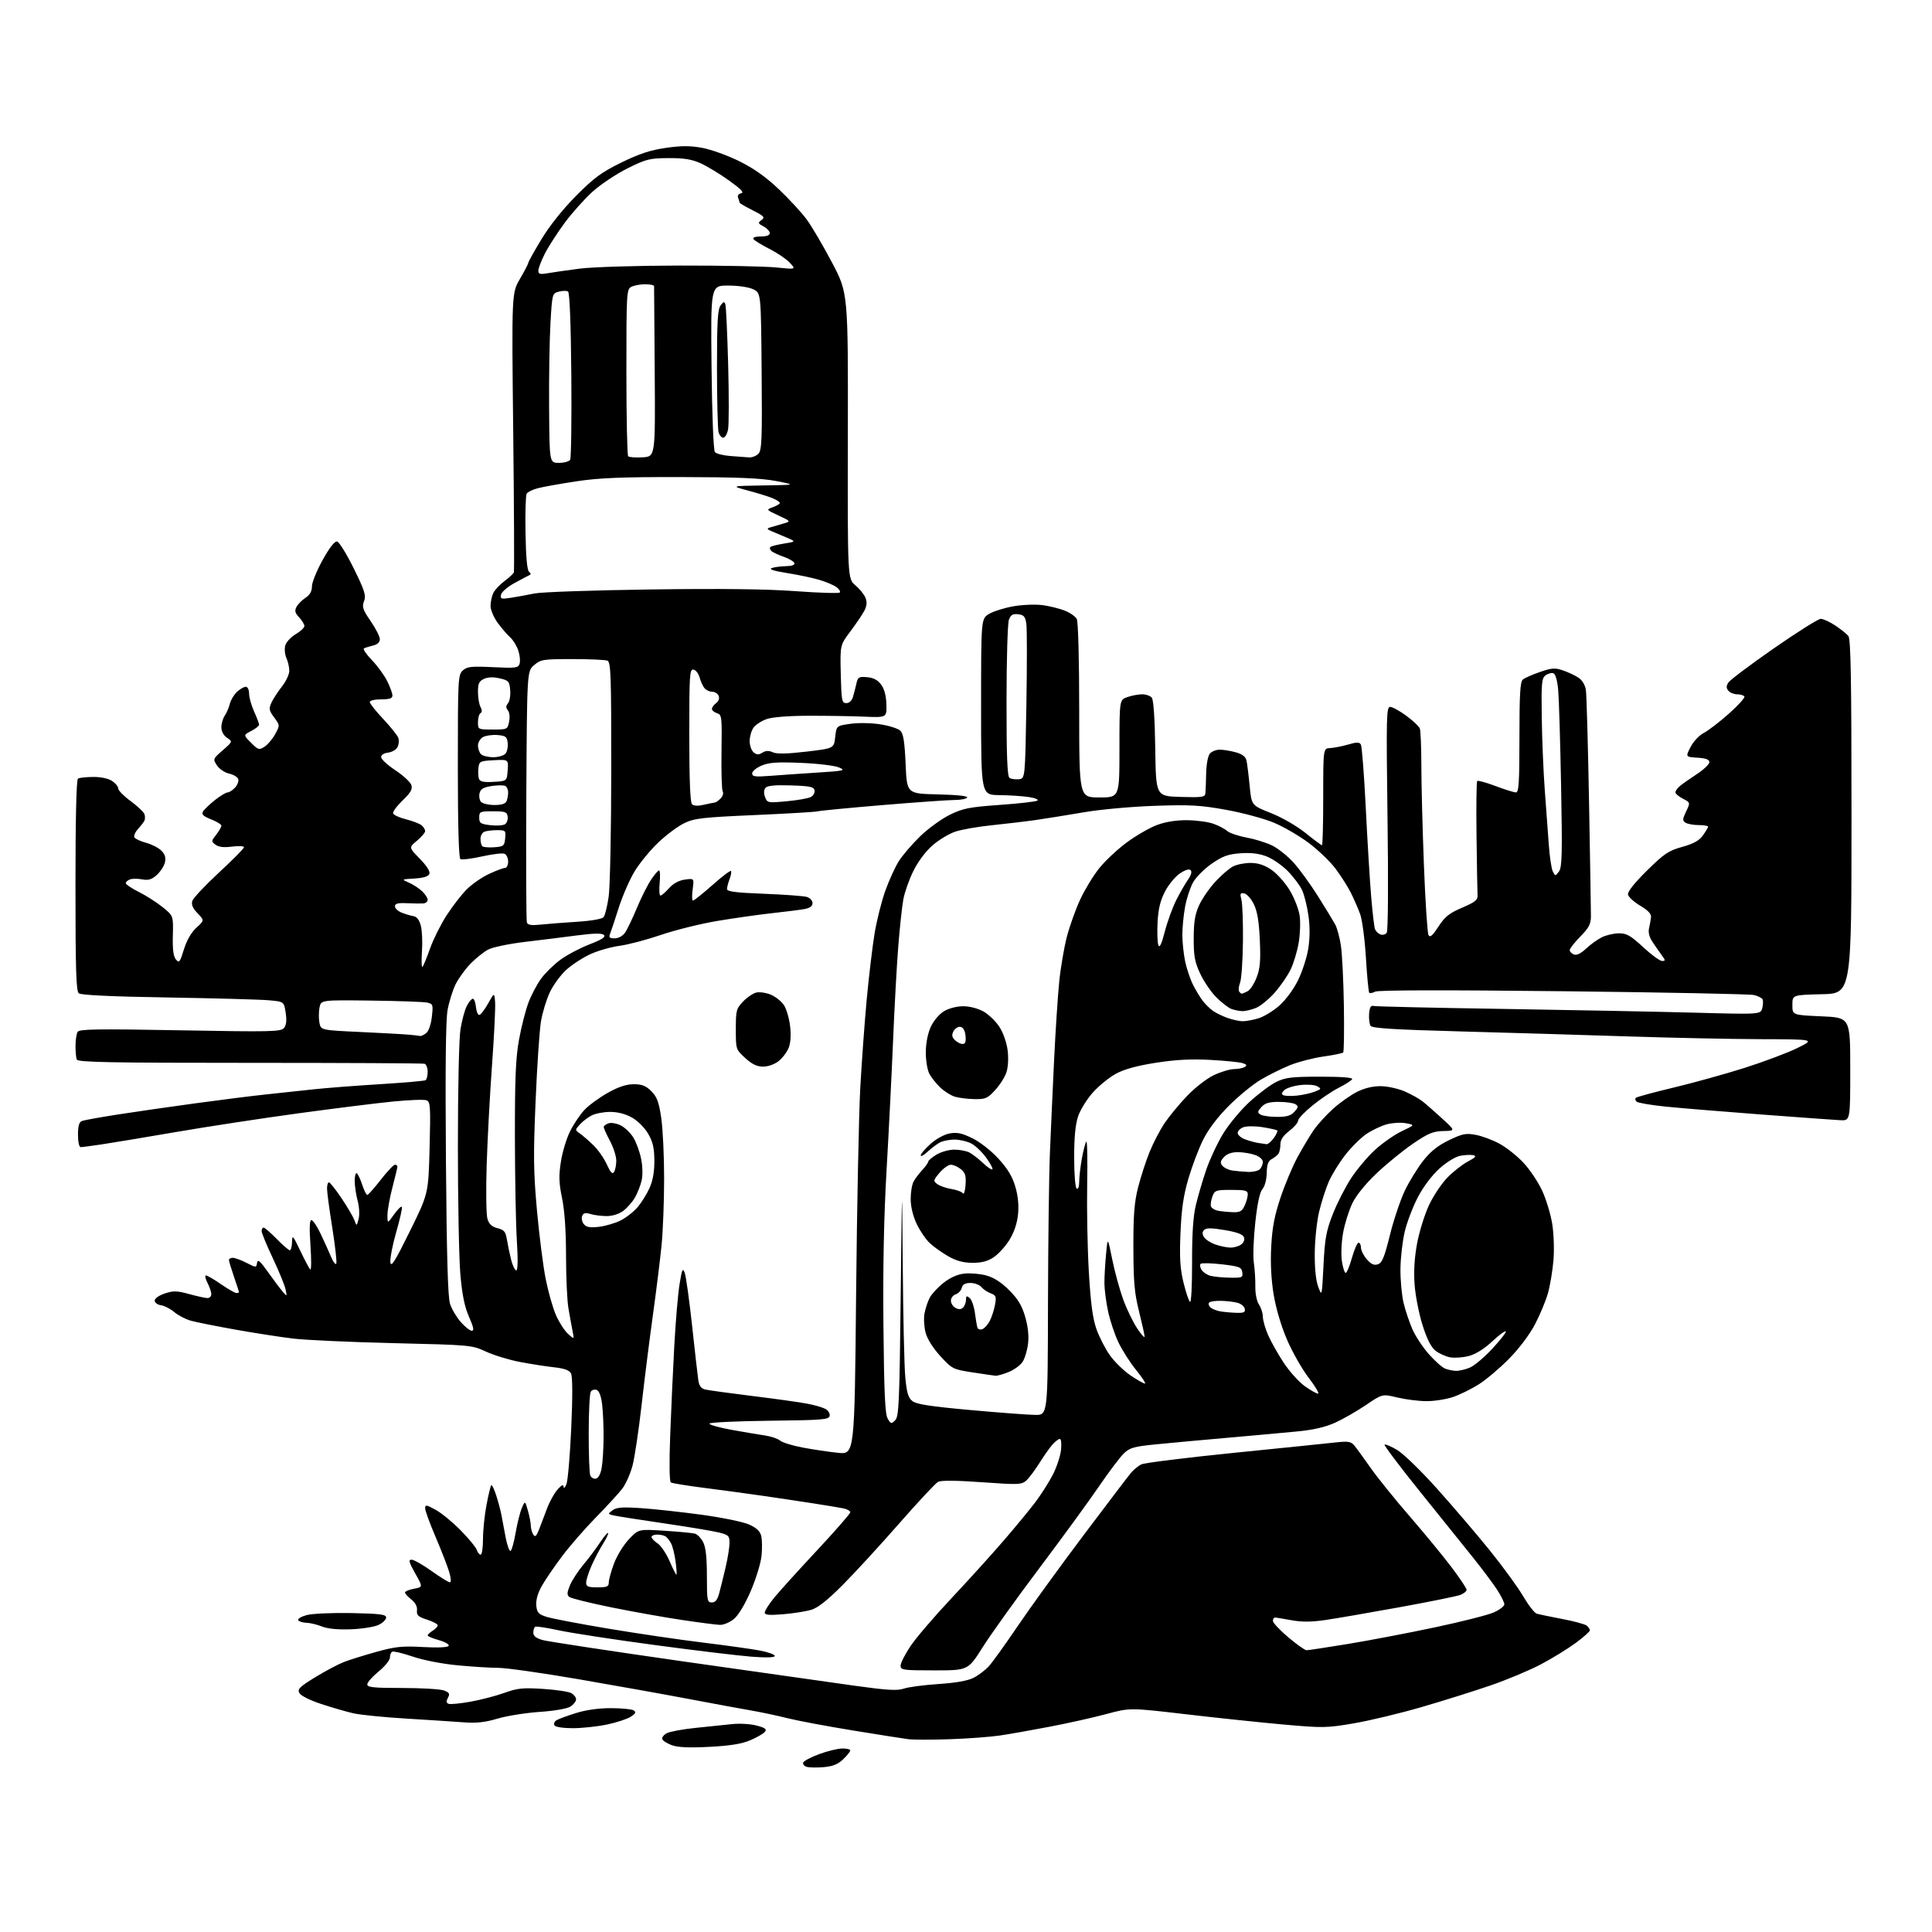 <?xml version="1.0" encoding="UTF-8" standalone="no"?>
<svg 
  version="1.1" 
  xmlns="http://www.w3.org/2000/svg" 
  xmlns:xlink="http://www.w3.org/1999/xlink" 
  xmlns:svg="http://www.w3.org/2000/svg"
  xmlns:rdf="http://www.w3.org/1999/02/22-rdf-syntax-ns#"
  xmlns:cc="http://creativecommons.org/ns#"
  xmlns:dc="http://purl.org/dc/elements/1.1/"
  viewBox="0 0 768 768"
  width="768"
  height="768"
>
<style>svg {background-color: white; }</style>"
<path stroke="none" fill="black" fill-rule="evenodd" d="M327.42,702.47C324.71,702.69 321.69,702.64 320.69,702.35C319.70,702.07 319.06,701.31 319.27,700.67C319.48,700.02 322.32,698.51 325.58,697.31C328.83,696.10 332.96,695.09 334.75,695.06C336.54,695.03 338.00,695.37 338.00,695.81C338.00,696.26 336.73,697.85 335.17,699.34C333.08,701.34 331.05,702.16 327.42,702.47zM282.00,694.40C273.95,694.82 269.47,694.62 267.08,693.75C265.19,693.06 263.48,691.97 263.26,691.32C263.05,690.67 263.85,689.62 265.04,688.98C266.22,688.35 271.31,687.40 276.35,686.88C281.38,686.36 287.98,685.68 291.00,685.36C294.06,685.03 298.42,685.30 300.82,685.95C304.25,686.87 304.92,687.39 304.04,688.45C303.43,689.18 300.81,690.69 298.22,691.79C294.84,693.23 290.23,693.97 282.00,694.40zM377.50,691.37C370.35,691.61 362.93,691.61 361.00,691.35C359.07,691.10 349.18,689.54 339.00,687.88C328.82,686.23 317.12,684.03 313.00,683.00C308.88,681.97 302.57,680.63 299.00,680.02C295.43,679.41 284.40,677.37 274.50,675.50C264.60,673.62 244.63,670.04 230.11,667.54C215.60,665.04 201.20,663.00 198.11,663.00C195.03,663.00 187.73,662.55 181.91,661.99C175.76,661.41 168.27,659.95 164.04,658.51C160.03,657.15 156.36,656.28 155.88,656.58C155.39,656.87 155.00,657.94 155.00,658.94C155.00,659.94 152.98,662.42 150.50,664.45C148.03,666.47 146.00,668.78 146.00,669.57C146.00,670.74 148.50,671.00 159.93,671.00C167.60,671.00 175.04,671.45 176.48,671.99C178.65,672.82 178.91,673.30 178.06,674.89C177.31,676.29 177.38,676.93 178.32,677.29C179.02,677.56 182.95,677.18 187.05,676.45C191.15,675.71 197.20,674.13 200.50,672.94C205.65,671.07 207.81,670.85 215.77,671.36C220.87,671.68 225.93,672.43 227.02,673.01C228.11,673.59 229.00,674.72 229.00,675.51C229.00,676.31 227.99,677.60 226.75,678.39C225.43,679.24 220.37,680.11 214.50,680.51C209.00,680.88 201.48,682.08 197.79,683.18C192.80,684.66 189.36,685.04 184.29,684.65C180.56,684.37 170.30,683.70 161.50,683.17C152.70,682.64 143.25,681.69 140.50,681.07C137.75,680.45 132.01,678.79 127.74,677.38C123.22,675.90 119.57,674.07 119.00,673.01C118.17,671.45 119.07,670.55 125.27,666.75C129.24,664.30 134.39,661.58 136.69,660.68C138.99,659.79 144.84,657.97 149.69,656.62C157.20,654.54 159.92,654.26 168.11,654.72C174.06,655.05 177.96,654.88 178.34,654.25C178.69,653.69 176.99,652.70 174.48,651.99C172.02,651.30 170.00,650.46 170.00,650.11C170.00,649.76 170.90,648.92 172.00,648.23C173.10,647.55 174.00,646.58 174.00,646.09C174.00,645.59 172.09,644.58 169.75,643.83C166.20,642.69 165.54,642.08 165.76,640.13C165.92,638.62 165.12,637.10 163.51,635.83C162.13,634.74 161.00,633.49 161.00,633.04C161.00,632.59 162.60,631.92 164.56,631.55C168.13,630.89 168.13,630.89 165.05,625.44C162.55,621.00 162.28,620.00 163.61,620.00C164.51,620.00 168.08,622.02 171.55,624.50C175.02,626.98 178.30,629.00 178.83,629.00C179.41,629.00 179.29,627.29 178.52,624.75C177.81,622.41 175.38,616.17 173.12,610.88C170.85,605.59 169.00,600.50 169.00,599.56C169.00,598.07 169.50,598.15 173.20,600.19C175.51,601.46 180.00,605.15 183.17,608.38C186.35,611.61 189.21,615.10 189.54,616.13C189.87,617.16 190.55,618.00 191.07,618.00C191.58,618.00 192.00,615.19 192.00,611.75C192.00,608.31 192.63,602.21 193.40,598.19C194.16,594.17 195.02,590.65 195.29,590.37C195.57,590.10 196.49,592.04 197.33,594.69C198.17,597.33 199.09,600.85 199.38,602.50C199.67,604.15 200.41,608.09 201.02,611.26C201.64,614.43 202.52,616.79 202.98,616.51C203.44,616.23 204.34,612.96 204.98,609.25C205.62,605.54 206.72,601.15 207.43,599.50C208.71,596.50 208.71,596.50 209.85,600.50C210.48,602.70 211.00,605.40 211.01,606.50C211.02,607.60 211.45,609.17 211.97,609.98C212.71,611.16 213.19,610.74 214.29,607.98C215.05,606.07 216.47,602.33 217.45,599.68C218.42,597.02 220.28,593.65 221.58,592.18C223.22,590.32 223.97,589.96 224.03,591.00C224.08,591.83 224.59,591.38 225.16,590.00C225.73,588.62 226.59,578.57 227.08,567.65C227.65,554.89 227.61,547.14 226.98,545.97C226.29,544.67 224.36,543.97 220.25,543.52C217.09,543.17 210.98,542.22 206.68,541.40C202.37,540.58 196.30,538.73 193.18,537.28C187.57,534.69 187.13,534.65 156.50,533.92C139.45,533.52 121.45,532.70 116.50,532.10C111.55,531.51 101.20,529.90 93.50,528.53C85.80,527.16 77.83,525.56 75.78,524.98C73.74,524.40 70.80,522.86 69.25,521.56C67.71,520.26 65.33,519.04 63.97,518.85C62.60,518.66 61.50,517.83 61.50,517.00C61.50,516.15 63.21,514.94 65.50,514.18C68.92,513.04 70.33,513.08 75.23,514.42C78.39,515.29 81.65,516.00 82.48,516.00C83.32,516.00 84.00,515.30 84.00,514.45C84.00,513.60 83.31,511.57 82.47,509.95C81.64,508.33 81.36,507.00 81.86,507.00C82.36,507.00 85.07,508.57 87.86,510.50C90.66,512.42 93.41,514.00 93.98,514.00C94.54,514.00 95.00,513.85 95.00,513.66C95.00,513.47 94.10,510.70 93.00,507.50C91.90,504.30 91.00,501.31 91.00,500.84C91.00,500.38 91.69,500.00 92.54,500.00C93.39,500.00 95.83,500.89 97.97,501.99C101.86,503.97 101.87,503.97 102.18,501.99C102.43,500.42 103.35,501.19 106.50,505.62C108.70,508.72 111.32,512.21 112.32,513.38C114.14,515.50 114.14,515.50 113.50,512.50C113.15,510.85 110.87,505.28 108.43,500.12C105.99,494.95 104.00,490.12 104.00,489.37C104.00,488.61 104.36,488.00 104.79,488.00C105.23,488.00 107.57,490.02 110.00,492.50C112.43,494.98 114.77,497.00 115.21,497.00C115.64,497.00 116.04,495.54 116.09,493.75C116.17,490.75 116.41,491.01 119.36,497.19C121.11,500.86 122.90,504.23 123.33,504.66C123.77,505.10 123.81,500.85 123.42,495.23C122.93,488.19 123.05,485.00 123.78,485.00C124.37,485.00 125.98,487.36 127.36,490.25C128.74,493.14 130.63,497.30 131.55,499.50C132.47,501.70 133.43,502.95 133.69,502.27C133.94,501.60 133.22,495.18 132.08,488.01C130.93,480.84 130.00,473.85 130.00,472.49C130.00,471.12 130.34,470.00 130.76,470.00C131.17,470.00 133.41,472.81 135.72,476.25C138.04,479.69 140.35,483.62 140.86,485.00C141.78,487.50 141.78,487.50 142.55,484.56C142.99,482.88 142.82,479.77 142.16,477.29C141.52,474.92 141.00,471.38 141.00,469.43C141.00,467.48 141.37,466.11 141.82,466.39C142.28,466.67 143.25,468.72 143.98,470.95C144.72,473.18 145.63,475.00 146.00,475.00C146.37,475.00 148.78,472.30 151.34,469.00C153.90,465.70 156.45,463.00 157.00,463.00C157.55,463.00 157.99,463.34 157.98,463.75C157.97,464.16 157.08,467.88 156.00,472.00C154.92,476.12 154.03,481.07 154.02,482.99C154.00,486.48 154.00,486.48 156.72,482.65C158.22,480.55 159.59,479.27 159.77,479.81C159.95,480.35 158.92,484.88 157.48,489.88C156.04,494.88 155.01,500.22 155.18,501.74C155.44,503.96 156.94,501.59 162.90,489.50C170.30,474.50 170.30,474.50 170.77,456.27C171.20,439.75 171.08,437.97 169.54,437.38C168.60,437.02 162.59,437.24 156.17,437.88C149.75,438.51 132.80,440.63 118.50,442.58C104.20,444.53 82.38,447.86 70.00,449.99C57.62,452.12 44.26,454.34 40.31,454.93C36.35,455.52 32.64,456.00 32.06,456.00C31.46,456.00 31.00,453.88 31.00,451.11C31.00,447.55 31.44,446.05 32.59,445.60C33.47,445.27 39.88,444.11 46.84,443.03C53.80,441.95 67.60,439.96 77.50,438.61C87.40,437.25 100.00,435.67 105.50,435.08C111.00,434.50 119.55,433.58 124.50,433.04C129.45,432.50 141.34,431.58 150.92,430.99C160.50,430.40 168.71,429.68 169.17,429.40C169.62,429.11 170.00,427.61 170.00,426.05C170.00,424.49 169.44,423.05 168.75,422.86C168.06,422.66 136.79,422.50 99.26,422.50C43.36,422.50 30.93,422.26 30.51,421.17C30.23,420.44 30.01,417.96 30.02,415.67C30.02,413.38 30.41,410.90 30.88,410.16C31.57,409.07 38.82,408.96 71.62,409.56C107.86,410.22 111.64,410.13 112.88,408.65C113.82,407.51 114.03,405.68 113.56,402.58C112.90,398.15 112.90,398.15 106.70,397.61C103.29,397.32 85.23,396.82 66.57,396.51C44.19,396.14 32.20,395.58 31.32,394.85C30.26,393.97 30.00,385.42 30.00,351.94C30.00,325.22 30.36,309.90 31.00,309.50C31.55,309.16 34.26,308.87 37.03,308.85C40.04,308.82 43.05,309.46 44.53,310.43C45.89,311.32 47.00,312.67 47.00,313.44C47.00,314.20 49.20,316.45 51.90,318.42C54.59,320.40 57.07,322.73 57.40,323.60C57.73,324.47 57.71,325.70 57.35,326.34C57.00,326.98 55.82,328.48 54.75,329.68C53.67,330.87 53.08,332.32 53.44,332.90C53.79,333.47 55.89,334.43 58.09,335.03C60.30,335.62 63.02,337.02 64.14,338.14C65.61,339.61 66.00,340.91 65.55,342.84C65.21,344.30 63.75,346.55 62.31,347.83C60.28,349.65 58.98,350.03 56.48,349.56C54.71,349.23 52.53,349.24 51.63,349.59C50.74,349.93 50.00,350.61 50.00,351.09C50.00,351.57 52.36,353.15 55.25,354.60C58.14,356.05 62.39,358.77 64.71,360.65C68.91,364.06 68.91,364.06 68.71,371.87C68.56,377.39 68.92,380.17 69.92,381.39C71.21,382.95 71.51,382.58 73.11,377.41C74.24,373.76 76.02,370.66 78.07,368.79C81.26,365.88 81.26,365.88 78.53,363.03C76.58,361.00 75.99,359.60 76.46,358.11C76.83,356.97 81.60,351.90 87.06,346.84C92.53,341.79 97.00,337.26 97.00,336.79C97.00,336.32 94.86,336.21 92.25,336.54C88.98,336.96 86.93,336.73 85.69,335.79C83.94,334.49 83.95,334.33 85.94,331.81C87.07,330.37 88.00,328.76 88.00,328.24C88.00,327.73 86.17,326.58 83.92,325.70C80.84,324.49 80.05,323.74 80.67,322.63C81.13,321.83 83.25,319.78 85.39,318.08C87.53,316.39 89.82,315.00 90.48,315.00C91.15,315.00 92.49,314.12 93.47,313.04C94.44,311.96 94.99,310.43 94.69,309.63C94.38,308.84 92.74,307.88 91.03,307.51C89.33,307.13 87.18,305.67 86.25,304.27C84.60,301.74 84.63,301.66 88.54,298.25C92.50,294.79 92.50,294.79 90.25,293.28C88.86,292.34 88.00,290.74 88.00,289.10C88.00,287.64 88.61,285.56 89.35,284.47C90.09,283.39 91.00,281.27 91.36,279.78C91.73,278.28 93.00,276.14 94.20,275.03C95.40,273.91 96.97,273.00 97.69,273.00C98.45,273.00 99.01,274.16 99.02,275.75C99.03,277.26 99.93,280.46 101.02,282.86C102.11,285.26 103.00,287.61 103.00,288.08C103.00,288.56 101.59,289.68 99.86,290.57C96.73,292.19 96.73,292.19 99.79,295.26C102.69,298.15 102.99,298.24 105.21,296.78C106.50,295.94 108.39,293.69 109.42,291.78C111.28,288.33 111.28,288.29 108.97,285.18C106.94,282.43 106.81,281.72 107.89,279.34C108.57,277.85 110.45,274.96 112.06,272.92C113.68,270.88 115.00,268.06 115.00,266.65C115.00,265.25 114.49,262.98 113.87,261.62C113.25,260.26 113.03,258.04 113.37,256.68C113.71,255.32 115.56,253.28 117.49,252.14C119.42,251.00 121.00,249.52 121.00,248.85C121.00,248.18 120.06,246.63 118.91,245.41C117.27,243.66 117.05,242.78 117.87,241.24C118.45,240.16 120.06,238.53 121.46,237.62C123.20,236.48 124.00,235.05 124.00,233.11C124.00,231.54 125.91,226.82 128.25,222.61C130.96,217.72 133.04,215.06 133.99,215.24C134.81,215.40 137.78,220.20 140.60,225.91C144.99,234.82 145.57,236.68 144.71,238.96C143.84,241.25 144.20,242.35 147.35,246.92C149.36,249.84 151.00,253.07 151.00,254.09C151.00,255.31 150.03,256.19 148.25,256.62C146.74,256.98 145.12,257.49 144.66,257.76C144.19,258.02 145.61,260.09 147.80,262.37C150.00,264.64 152.74,268.39 153.90,270.71C155.05,273.03 156.00,275.61 156.00,276.46C156.00,277.62 154.89,278.00 151.50,278.00C148.96,278.00 147.00,278.47 147.00,279.07C147.00,279.67 149.40,282.70 152.34,285.82C155.28,288.95 157.98,292.32 158.34,293.32C158.70,294.32 158.54,295.98 158.00,297.01C157.45,298.03 155.76,299.01 154.25,299.18C152.64,299.37 151.50,300.11 151.50,300.97C151.50,301.78 154.05,304.14 157.18,306.20C160.30,308.27 163.15,310.91 163.52,312.08C164.05,313.72 163.27,315.09 160.04,318.19C157.76,320.38 156.06,322.70 156.27,323.34C156.48,323.98 158.79,325.04 161.40,325.69C164.02,326.35 166.79,327.41 167.58,328.06C168.36,328.71 169.00,329.75 169.01,330.37C169.01,330.99 167.55,332.71 165.76,334.19C162.50,336.88 162.50,336.88 166.89,341.37C169.64,344.19 171.05,346.42 170.69,347.37C170.29,348.40 168.40,349.00 164.80,349.22C159.50,349.54 159.50,349.54 162.50,350.84C164.15,351.55 166.51,353.08 167.75,354.24C168.99,355.40 170.00,356.95 170.00,357.67C170.00,358.40 169.21,359.06 168.25,359.13C167.29,359.20 164.36,359.16 161.75,359.04C158.14,358.87 157.00,359.17 157.00,360.29C157.00,361.10 158.24,362.24 159.75,362.82C161.26,363.41 163.37,364.03 164.44,364.20C165.69,364.40 166.70,365.73 167.29,368.00C167.80,369.93 168.00,374.57 167.73,378.32C167.47,382.07 167.58,384.77 167.97,384.32C168.36,383.87 169.71,380.57 170.97,377.00C172.23,373.43 175.17,367.53 177.51,363.90C179.85,360.27 183.46,355.61 185.53,353.54C187.60,351.47 191.59,348.70 194.40,347.40C197.20,346.09 200.06,345.02 200.75,345.01C201.44,345.00 202.00,343.86 202.00,342.47C202.00,341.08 201.33,339.68 200.51,339.37C199.69,339.05 195.65,339.55 191.52,340.46C187.40,341.38 183.57,341.85 183.01,341.51C182.36,341.10 182.00,327.97 182.00,304.60C182.00,269.72 182.08,268.24 183.98,266.52C185.69,264.97 187.32,264.80 195.96,265.21C205.08,265.65 206.01,265.53 206.55,263.83C206.88,262.81 206.65,260.46 206.03,258.61C205.42,256.76 203.98,254.40 202.82,253.37C201.66,252.34 199.42,249.74 197.85,247.60C196.28,245.45 195.00,242.44 195.00,240.90C195.00,239.36 195.48,237.06 196.06,235.80C196.65,234.53 198.66,232.38 200.53,231.00C202.39,229.62 204.08,228.05 204.27,227.50C204.46,226.95 204.35,201.75 204.01,171.50C203.40,116.50 203.40,116.50 206.70,110.85C208.51,107.74 210.00,104.88 210.00,104.49C210.00,104.10 212.34,99.89 215.21,95.14C218.43,89.79 223.67,83.22 228.96,77.89C236.10,70.68 239.05,68.51 247.00,64.61C254.15,61.11 258.52,59.67 264.67,58.79C270.89,57.89 274.34,57.89 279.17,58.78C282.65,59.42 289.26,61.80 293.85,64.07C299.68,66.95 304.44,70.33 309.63,75.25C313.71,79.13 318.70,84.55 320.71,87.29C322.73,90.03 327.24,97.73 330.75,104.39C337.14,116.50 337.14,116.50 337.03,173.29C336.93,230.07 336.93,230.07 340.05,232.70C341.77,234.14 343.58,236.40 344.08,237.72C344.72,239.38 344.56,240.93 343.58,242.81C342.80,244.29 340.31,247.96 338.05,250.97C333.94,256.44 333.94,256.44 334.22,267.97C334.48,278.57 334.65,279.50 336.42,279.50C337.60,279.50 338.62,278.54 339.08,277.00C339.49,275.62 340.10,273.24 340.45,271.69C341.00,269.17 341.43,268.91 344.68,269.19C347.20,269.41 348.89,270.30 350.25,272.13C351.54,273.86 352.26,276.54 352.35,280.01C352.50,285.26 352.50,285.26 343.50,284.88C338.55,284.67 328.65,284.51 321.50,284.53C313.49,284.54 307.06,285.05 304.75,285.85C302.69,286.57 300.33,288.12 299.50,289.30C298.68,290.48 298.00,292.86 298.00,294.60C298.00,296.34 298.71,298.35 299.58,299.07C300.82,300.09 301.58,300.12 303.05,299.20C304.40,298.36 305.60,298.31 307.22,299.05C308.82,299.77 312.79,299.69 320.50,298.79C331.50,297.50 331.50,297.50 332.00,293.01C332.50,288.52 332.50,288.52 338.00,287.73C341.12,287.28 346.28,287.36 349.93,287.93C353.46,288.47 357.06,289.63 357.93,290.49C359.11,291.68 359.62,294.95 360.00,303.78C360.50,315.50 360.50,315.50 372.79,315.78C380.40,315.96 384.85,316.43 384.48,317.03C384.15,317.56 381.93,318.00 379.55,318.00C377.17,318.00 364.26,318.91 350.86,320.03C337.46,321.15 325.82,322.27 325.00,322.52C324.18,322.77 312.94,323.43 300.03,324.00C279.26,324.91 276.04,325.28 272.03,327.21C269.54,328.41 264.89,331.86 261.70,334.89C258.51,337.92 254.28,343.07 252.29,346.34C250.30,349.62 247.45,356.16 245.94,360.90C244.44,365.63 242.89,370.29 242.50,371.25C241.93,372.64 242.30,373.00 244.34,373.00C245.84,373.00 247.53,372.09 248.44,370.78C249.30,369.56 251.39,365.20 253.10,361.10C254.81,357.00 257.34,351.93 258.73,349.82C260.13,347.72 261.59,346.00 261.99,346.00C262.38,346.00 262.49,348.25 262.23,351.00C261.96,353.75 262.11,356.00 262.55,356.00C262.99,356.00 264.51,354.69 265.93,353.10C267.59,351.22 269.81,350.01 272.22,349.66C275.94,349.13 275.94,349.13 275.34,353.57C275.00,356.01 275.07,358.00 275.48,358.00C275.89,358.00 279.35,355.24 283.15,351.87C286.95,348.49 290.29,345.96 290.56,346.23C290.83,346.50 290.59,347.94 290.03,349.43C289.46,350.91 289.00,352.71 289.00,353.43C289.00,354.41 292.61,354.87 303.75,355.29C311.86,355.61 319.51,356.17 320.75,356.55C321.99,356.92 323.00,358.03 323.00,359.01C323.00,360.22 321.97,360.96 319.75,361.37C317.96,361.69 312.23,362.42 307.00,362.99C301.77,363.56 292.02,364.94 285.31,366.06C278.61,367.17 268.49,369.68 262.81,371.62C257.14,373.56 249.72,375.52 246.32,375.97C242.92,376.42 237.69,377.91 234.70,379.28C231.71,380.65 227.42,383.44 225.16,385.47C222.91,387.51 219.94,391.54 218.58,394.42C217.21,397.31 215.62,402.56 215.03,406.09C214.45,409.61 213.49,423.91 212.90,437.86C211.98,459.53 212.06,465.86 213.47,481.36C214.38,491.34 215.94,503.56 216.94,508.52C217.93,513.48 219.74,519.85 220.95,522.67C222.17,525.49 224.32,528.86 225.72,530.15C228.29,532.50 228.29,532.50 227.58,529.00C227.20,527.08 226.46,523.02 225.95,520.00C225.43,516.98 225.01,507.62 225.01,499.21C225.00,489.26 224.45,481.27 223.44,476.36C222.18,470.25 222.08,467.46 222.96,461.83C223.55,457.99 225.20,452.52 226.63,449.68C228.05,446.83 230.63,443.00 232.36,441.17C234.08,439.34 238.24,436.31 241.60,434.42C245.87,432.03 248.96,431.00 251.92,431.00C255.21,431.00 256.77,431.62 258.92,433.77C261.15,436.00 261.91,438.04 262.84,444.31C263.48,448.58 264.00,459.44 264.00,468.43C264.00,477.43 263.54,489.45 262.97,495.14C262.40,500.84 260.84,513.38 259.51,523.00C258.17,532.62 256.16,548.62 255.04,558.55C253.92,568.47 252.30,579.25 251.46,582.51C250.61,585.76 248.77,589.93 247.37,591.76C245.96,593.60 241.28,598.70 236.96,603.10C232.64,607.50 226.56,614.48 223.44,618.62C220.33,622.76 216.67,628.12 215.32,630.54C213.75,633.35 212.98,636.11 213.18,638.22C213.45,641.01 214.05,641.68 217.19,642.70C219.22,643.37 230.24,645.48 241.69,647.39C253.13,649.31 270.15,651.82 279.50,652.96C288.85,654.10 299.09,655.54 302.25,656.15C305.41,656.76 308.00,657.71 308.00,658.26C308.00,658.90 304.71,659.01 298.75,658.56C293.66,658.17 276.29,656.08 260.14,653.91C244.00,651.74 226.90,649.12 222.14,648.08C217.39,647.05 213.16,646.41 212.75,646.66C212.34,646.91 212.00,647.97 212.00,649.01C212.00,650.35 213.11,651.22 215.75,651.96C217.81,652.53 242.90,656.34 271.50,660.43C300.10,664.51 330.83,668.86 339.79,670.11C352.74,671.91 356.73,672.14 359.29,671.25C361.05,670.63 367.23,669.82 373.00,669.43C379.91,668.98 384.70,668.13 387.00,666.96C388.93,665.98 391.67,663.90 393.09,662.34C394.52,660.78 399.64,653.65 404.48,646.50C409.31,639.35 421.05,623.15 430.56,610.50C440.07,597.85 448.67,586.54 449.68,585.37C450.68,584.19 452.48,582.73 453.67,582.12C454.86,581.51 471.51,579.44 490.67,577.51C509.83,575.58 528.04,573.72 531.15,573.37C535.94,572.84 537.04,573.03 538.37,574.62C539.23,575.65 542.14,579.65 544.84,583.50C547.54,587.35 554.43,595.90 560.15,602.50C565.87,609.10 573.36,618.19 576.78,622.69C580.20,627.20 583.00,631.37 583.00,631.97C583.00,632.56 581.86,633.48 580.48,634.01C579.09,634.54 568.17,636.75 556.23,638.92C544.28,641.09 531.04,643.37 526.80,643.99C521.28,644.80 517.49,644.82 513.37,644.06C510.21,643.48 507.27,643.00 506.82,643.00C506.37,643.00 506.00,643.60 506.00,644.34C506.00,645.08 508.74,648.01 512.10,650.84C515.45,653.68 518.73,656.00 519.38,656.00C520.04,656.00 527.46,654.87 535.87,653.49C544.29,652.11 559.80,649.15 570.34,646.91C580.88,644.68 591.41,642.01 593.75,640.98C596.09,639.95 598.00,638.50 598.00,637.75C598.00,637.00 596.71,634.39 595.13,631.95C593.54,629.50 589.16,623.65 585.38,618.94C581.59,614.24 572.06,602.38 564.19,592.59C556.32,582.80 550.11,574.56 550.39,574.27C550.68,573.99 552.90,574.92 555.32,576.34C557.78,577.78 564.83,584.61 571.20,591.72C577.50,598.75 586.94,609.79 592.17,616.26C597.40,622.73 603.37,630.93 605.45,634.48C607.53,638.03 609.96,641.17 610.86,641.45C611.76,641.73 616.33,642.68 621.00,643.57C625.67,644.45 630.06,645.64 630.75,646.21C631.44,646.78 632.00,647.63 632.00,648.09C632.00,648.56 629.46,650.81 626.36,653.10C623.26,655.39 617.07,659.20 612.61,661.56C608.15,663.92 599.10,667.72 592.50,669.99C585.90,672.26 573.52,676.14 565.00,678.62C556.48,681.09 544.39,683.99 538.13,685.06C527.36,686.90 525.91,686.93 510.13,685.52C500.99,684.70 483.52,682.86 471.33,681.43C449.16,678.84 449.16,678.84 439.83,681.35C434.70,682.73 424.65,684.98 417.50,686.35C410.35,687.73 401.35,689.32 397.50,689.89C393.65,690.46 384.65,691.12 377.50,691.37zM227.81,686.98C223.96,686.99 220.83,686.53 220.43,685.89C220.05,685.28 220.36,684.37 221.12,683.88C221.88,683.39 225.36,682.09 228.86,681.00C232.92,679.72 237.97,679.01 242.86,679.02C247.06,679.02 251.12,679.42 251.88,679.91C252.97,680.60 252.74,681.12 250.77,682.41C249.40,683.31 245.18,684.70 241.39,685.51C237.60,686.31 231.49,686.97 227.81,686.98zM371.41,664.00C358.94,664.00 358.00,663.87 358.00,662.11C358.00,661.08 359.77,657.59 361.93,654.36C364.09,651.14 371.35,642.65 378.06,635.50C384.78,628.35 394.19,617.96 398.97,612.42C403.76,606.87 409.50,599.90 411.73,596.92C413.96,593.94 417.01,589.12 418.52,586.21C420.02,583.29 421.48,578.91 421.76,576.46C422.04,573.94 421.84,572.00 421.30,572.00C420.78,572.00 419.45,573.01 418.35,574.25C417.25,575.49 414.92,578.80 413.17,581.61C411.41,584.41 409.08,587.52 407.98,588.52C406.12,590.20 404.93,590.25 390.34,589.21C380.18,588.48 374.06,588.43 372.89,589.06C371.89,589.59 364.88,597.11 357.30,605.76C349.72,614.42 339.62,625.40 334.86,630.17C328.74,636.30 325.07,639.18 322.35,639.97C320.23,640.58 315.24,641.36 311.25,641.69C305.68,642.15 304.00,641.99 304.00,641.00C304.00,640.29 305.69,637.64 307.75,635.12C309.81,632.59 317.46,624.14 324.75,616.33C332.04,608.53 338.00,601.69 338.00,601.15C338.00,600.60 336.76,599.91 335.25,599.60C333.74,599.29 328.23,598.38 323.00,597.57C317.77,596.76 308.77,595.41 303.00,594.58C297.23,593.74 286.90,592.35 280.06,591.47C273.22,590.60 267.20,589.62 266.68,589.30C266.10,588.95 266.00,581.66 266.41,570.61C266.78,560.65 267.51,544.62 268.04,535.00C268.56,525.38 269.50,514.35 270.13,510.50C271.11,504.47 271.40,503.85 272.19,505.99C272.70,507.35 274.01,516.80 275.12,526.99C276.22,537.17 277.33,546.92 277.59,548.65C277.91,550.86 278.71,551.96 280.28,552.34C281.50,552.64 289.93,553.80 299.00,554.92C308.07,556.04 317.87,557.40 320.78,557.96C323.68,558.51 326.97,559.45 328.09,560.05C329.21,560.65 329.98,561.89 329.80,562.82C329.51,564.33 327.06,564.53 305.74,564.77C292.68,564.92 282.00,565.43 282.00,565.91C282.00,566.40 285.94,567.50 290.75,568.37C295.56,569.24 301.52,570.25 304.00,570.61C306.48,570.97 309.22,571.89 310.10,572.65C310.98,573.42 315.03,574.67 319.10,575.43C323.17,576.20 329.47,577.14 333.10,577.51C339.70,578.20 339.70,578.20 340.31,514.85C340.65,480.01 341.40,442.95 341.97,432.50C342.55,422.05 343.71,406.07 344.56,397.00C345.41,387.93 346.81,376.23 347.67,371.00C348.54,365.77 350.47,358.11 351.97,353.97C353.47,349.82 355.88,344.57 357.31,342.29C358.75,340.02 362.52,335.62 365.69,332.53C368.86,329.43 374.17,325.57 377.48,323.93C382.80,321.32 385.16,320.85 397.37,319.97C404.98,319.43 411.73,318.66 412.36,318.26C412.99,317.86 411.48,317.22 409.00,316.84C406.52,316.46 401.24,316.11 397.25,316.07C390.00,316.00 390.00,316.00 390.00,280.99C390.00,245.97 390.00,245.97 393.13,244.06C394.86,243.02 399.23,241.64 402.84,241.01C406.46,240.38 411.68,240.18 414.46,240.55C417.23,240.93 421.20,241.91 423.28,242.74C425.36,243.56 427.50,245.06 428.03,246.05C428.60,247.13 429.00,262.00 429.00,282.43C429.00,317.00 429.00,317.00 437.00,317.00C445.00,317.00 445.00,317.00 445.00,297.60C445.00,278.20 445.00,278.20 448.15,277.10C449.88,276.49 452.53,276.00 454.03,276.00C455.53,276.00 457.25,276.60 457.85,277.33C458.55,278.16 459.06,285.68 459.23,297.58C459.50,316.50 459.50,316.50 469.25,316.79C478.00,317.04 479.02,316.89 479.17,315.29C479.27,314.30 479.40,310.73 479.47,307.35C479.54,303.89 480.17,300.49 480.92,299.60C481.65,298.72 483.43,298.00 484.87,298.01C486.32,298.01 489.18,298.48 491.24,299.05C493.81,299.76 495.14,300.78 495.49,302.29C495.77,303.51 496.34,308.02 496.75,312.33C497.50,320.16 497.50,320.16 505.21,323.20C509.66,324.97 515.47,328.31 518.96,331.13C522.29,333.81 525.23,336.00 525.51,336.00C525.78,336.00 526.00,327.34 526.00,316.75C526.00,297.50 526.00,297.50 528.75,297.37C530.26,297.30 533.46,296.67 535.85,295.98C539.29,294.97 540.36,294.96 540.96,295.94C541.38,296.62 542.25,307.82 542.90,320.83C543.54,333.85 544.51,349.75 545.04,356.17C545.57,362.59 546.26,368.52 546.58,369.34C546.90,370.17 547.87,371.12 548.75,371.46C549.62,371.79 550.75,371.49 551.25,370.78C551.78,370.03 551.91,351.16 551.56,325.25C551.03,284.80 551.12,281.00 552.60,281.00C553.50,281.00 556.38,282.58 559.01,284.51C561.64,286.44 564.06,288.73 564.40,289.59C564.73,290.46 565.00,297.09 565.01,304.33C565.01,311.57 565.47,329.37 566.03,343.88C566.58,358.38 567.41,370.90 567.85,371.70C568.47,372.80 569.43,371.98 571.80,368.33C574.37,364.38 576.09,363.01 581.22,360.82C586.47,358.57 587.48,357.75 587.35,355.82C587.27,354.54 587.08,343.94 586.94,332.25C586.79,320.56 586.92,310.75 587.21,310.46C587.50,310.16 590.78,311.06 594.49,312.46C598.20,313.86 601.86,315.00 602.62,315.00C603.75,315.00 604.00,311.06 604.00,293.12C604.00,275.91 604.29,271.00 605.36,270.12C606.11,269.50 609.17,268.14 612.18,267.11C616.88,265.49 618.14,265.41 621.31,266.50C623.33,267.19 626.09,268.48 627.44,269.37C628.94,270.35 630.10,272.26 630.41,274.24C630.69,276.03 631.26,296.18 631.67,319.00C632.09,341.82 632.42,362.19 632.42,364.26C632.40,367.32 631.62,368.81 628.20,372.30C625.89,374.65 624.00,377.07 624.00,377.68C624.00,378.29 624.75,379.07 625.67,379.43C626.75,379.84 628.42,379.04 630.42,377.15C632.11,375.54 634.94,373.50 636.70,372.61C638.46,371.73 641.55,371.00 643.57,371.00C646.62,371.00 648.22,371.91 653.17,376.50C656.44,379.53 659.82,382.00 660.68,382.00C662.08,382.00 662.07,381.76 660.60,379.75C659.69,378.51 658.05,376.15 656.94,374.50C655.62,372.54 655.13,370.64 655.52,369.00C655.84,367.62 656.20,365.64 656.31,364.59C656.44,363.28 655.08,361.84 652.00,360.02C649.53,358.56 647.35,356.58 647.16,355.61C646.94,354.48 649.62,351.09 654.66,346.11C661.55,339.32 663.25,338.17 668.71,336.65C673.26,335.38 675.47,334.15 676.96,332.05C678.08,330.48 679.00,328.92 679.00,328.60C679.00,328.27 677.31,327.99 675.25,327.98C673.19,327.98 670.84,327.55 670.04,327.04C668.76,326.24 668.79,325.66 670.26,322.57C671.95,319.03 671.95,319.03 668.98,317.49C667.34,316.64 666.00,315.51 666.00,314.96C666.00,314.42 666.79,313.31 667.75,312.49C668.71,311.67 671.75,309.53 674.50,307.74C677.25,305.94 679.50,303.80 679.50,302.99C679.50,301.92 678.15,301.41 674.76,301.20C670.01,300.89 670.01,300.89 672.02,296.97C673.14,294.76 675.44,292.31 677.26,291.37C679.04,290.45 683.53,287.01 687.23,283.72C690.93,280.43 693.72,277.35 693.42,276.87C693.12,276.39 691.84,276.00 690.56,276.00C689.29,276.00 687.71,275.36 687.07,274.58C686.17,273.50 686.16,272.72 687.05,271.33C687.68,270.32 695.81,264.21 705.10,257.75C714.40,251.29 722.80,246.00 723.77,246.00C724.74,246.00 727.33,247.18 729.52,248.63C731.71,250.08 734.06,251.96 734.75,252.82C735.72,254.04 736.00,269.94 736.00,324.66C736.00,394.94 736.00,394.94 724.25,395.22C712.50,395.50 712.50,395.50 712.50,399.50C712.50,403.50 712.50,403.50 724.00,404.00C735.50,404.50 735.50,404.50 735.50,425.00C735.50,445.50 735.50,445.50 731.50,445.30C729.30,445.18 715.12,444.16 700.00,443.02C684.88,441.88 667.77,440.47 662.00,439.88C656.23,439.29 651.08,438.41 650.57,437.92C650.05,437.43 649.92,436.75 650.27,436.40C650.61,436.05 657.33,434.23 665.20,432.35C673.06,430.47 685.80,426.94 693.50,424.50C701.20,422.05 710.65,418.50 714.50,416.60C721.50,413.15 721.50,413.15 700.00,413.09C688.17,413.05 664.55,412.56 647.50,412.00C630.45,411.44 600.56,410.55 581.08,410.02C554.24,409.30 545.45,408.75 544.82,407.78C544.36,407.08 544.10,404.93 544.24,403.00C544.43,400.46 544.91,399.61 546.00,399.89C546.83,400.11 569.77,400.63 597.00,401.05C624.23,401.48 658.51,402.15 673.20,402.54C699.90,403.27 699.90,403.27 700.54,400.69C700.90,399.27 700.93,397.69 700.61,397.18C700.29,396.66 698.79,395.93 697.26,395.54C695.74,395.16 661.65,394.48 621.50,394.03C574.46,393.51 547.85,393.56 546.66,394.19C545.65,394.72 544.59,394.93 544.30,394.64C544.02,394.35 543.42,388.13 542.98,380.81C542.54,373.49 541.51,365.66 540.69,363.40C539.87,361.15 538.20,357.32 536.99,354.90C535.77,352.48 533.05,348.19 530.95,345.38C528.85,342.56 524.06,337.95 520.31,335.13C516.57,332.31 510.31,328.67 506.41,327.04C502.51,325.41 493.96,323.10 487.41,321.92C477.17,320.07 473.19,319.84 459.00,320.33C449.86,320.64 437.37,321.77 431.00,322.87C424.68,323.95 416.12,325.33 412.00,325.93C407.88,326.52 400.00,327.46 394.50,328.02C389.00,328.57 382.40,329.72 379.83,330.56C377.26,331.41 373.11,333.91 370.62,336.11C367.92,338.48 364.84,342.62 363.04,346.30C361.37,349.71 359.60,354.75 359.09,357.50C358.58,360.25 357.68,368.57 357.09,376.00C356.50,383.43 355.56,400.30 355.02,413.50C354.47,426.70 353.31,449.88 352.43,465.00C351.36,483.52 350.95,503.77 351.18,527.00C351.43,553.55 351.82,562.05 352.85,563.87C354.10,566.07 354.31,566.12 355.85,564.58C357.32,563.11 357.56,557.80 358.04,515.22C358.58,467.50 358.58,467.50 358.86,503.50C359.02,523.30 359.46,543.04 359.86,547.37C360.42,553.58 361.01,555.59 362.65,556.92C364.24,558.21 369.61,559.05 385.62,560.50C397.10,561.54 408.75,562.42 411.50,562.45C416.50,562.50 416.50,562.50 416.59,518.50C416.64,494.30 416.99,467.07 417.37,458.00C417.74,448.93 418.50,432.27 419.04,421.00C419.58,409.73 420.49,395.91 421.05,390.30C421.61,384.68 422.99,376.60 424.11,372.33C425.23,368.05 427.61,361.40 429.41,357.53C431.21,353.66 434.59,348.11 436.91,345.20C439.23,342.28 444.14,337.67 447.82,334.95C451.49,332.23 456.88,329.11 459.79,328.00C463.24,326.70 467.40,326.02 471.79,326.04C475.48,326.07 480.22,326.70 482.32,327.45C484.42,328.20 486.89,329.49 487.82,330.32C488.74,331.15 492.17,332.31 495.43,332.91C498.70,333.51 503.30,334.94 505.66,336.08C508.02,337.22 511.89,340.31 514.26,342.95C516.63,345.58 521.03,351.65 524.03,356.44C527.04,361.23 530.09,366.25 530.81,367.58C531.52,368.91 532.52,372.59 533.01,375.75C533.51,378.91 534.05,389.67 534.21,399.67C534.37,409.66 534.25,418.08 533.94,418.39C533.63,418.70 530.08,419.42 526.05,419.99C522.02,420.56 516.07,422.10 512.83,423.41C509.59,424.72 504.38,427.30 501.25,429.15C498.11,430.99 492.39,435.67 488.52,439.54C484.05,444.01 480.33,448.92 478.28,453.04C476.50,456.59 473.87,463.55 472.42,468.50C470.42,475.31 469.66,480.58 469.26,490.16C468.85,500.16 469.11,504.32 470.48,509.92C471.44,513.82 472.60,517.25 473.07,517.54C473.54,517.83 473.90,510.74 473.87,501.78C473.84,490.38 474.30,483.55 475.38,479.00C476.24,475.43 478.08,469.14 479.48,465.04C480.88,460.94 483.88,454.51 486.15,450.75C488.42,447.00 493.18,441.26 496.74,438.00C500.29,434.75 505.10,431.16 507.42,430.04C511.01,428.30 513.59,428.00 524.87,428.00C533.61,428.00 537.90,428.35 537.49,429.02C537.14,429.58 534.72,431.12 532.12,432.44C529.51,433.76 524.82,436.93 521.69,439.48C518.56,442.02 516.00,444.74 516.00,445.50C516.00,446.27 514.42,448.10 512.50,449.57C510.08,451.42 509.00,453.05 508.98,454.87C508.98,456.32 508.64,457.99 508.23,458.59C507.83,459.18 506.63,460.15 505.56,460.73C504.11,461.53 503.60,462.93 503.54,466.32C503.49,468.94 502.77,471.61 501.85,472.67C500.78,473.89 499.82,478.34 498.99,486.00C498.30,492.32 498.04,499.52 498.42,502.00C498.79,504.48 499.06,508.69 499.01,511.37C498.96,514.20 499.56,517.21 500.46,518.58C501.31,519.87 502.00,522.03 502.00,523.38C502.00,524.73 502.91,527.95 504.01,530.53C505.12,533.11 507.91,538.09 510.20,541.58C512.50,545.08 516.28,549.30 518.60,550.97C520.93,552.64 523.33,554.00 523.94,554.00C524.55,554.00 522.89,551.17 520.24,547.72C517.59,544.26 513.71,537.43 511.61,532.55C509.29,527.15 507.20,520.09 506.29,514.58C505.31,508.59 504.98,502.09 505.33,495.50C505.73,487.95 506.64,483.17 509.05,476.01C510.80,470.79 513.83,463.59 515.78,460.01C517.72,456.43 520.58,451.65 522.12,449.38C523.66,447.11 527.19,443.21 529.98,440.71C532.76,438.21 537.13,435.15 539.68,433.91C542.70,432.45 546.00,431.70 549.14,431.78C551.79,431.84 556.01,432.80 558.52,433.91C561.04,435.02 564.18,436.78 565.50,437.82C566.83,438.86 570.31,441.92 573.25,444.61C578.59,449.50 578.59,449.50 573.75,449.60C569.69,449.69 567.75,450.50 561.72,454.60C557.76,457.30 551.26,462.59 547.28,466.36C542.81,470.59 539.09,475.18 537.56,478.36C536.20,481.19 534.55,486.46 533.90,490.07C533.24,493.76 533.03,498.70 533.42,501.32C533.81,503.90 534.49,506.00 534.93,506.00C535.37,506.00 536.49,503.30 537.42,500.00C538.35,496.70 539.53,494.00 540.05,494.00C540.57,494.00 541.00,494.87 541.00,495.94C541.00,497.01 542.04,499.10 543.31,500.57C545.00,502.54 546.17,503.08 547.70,502.59C549.40,502.06 550.30,499.88 552.52,490.93C554.02,484.88 556.70,476.91 558.48,473.21C560.26,469.52 563.56,464.17 565.82,461.32C568.73,457.65 571.71,455.29 576.04,453.22C581.37,450.66 582.72,450.39 586.66,451.13C589.15,451.59 593.40,453.18 596.11,454.66C598.83,456.14 603.09,459.53 605.59,462.20C608.09,464.87 611.43,469.85 613.02,473.28C614.61,476.70 616.42,482.65 617.03,486.50C617.66,490.38 617.87,496.84 617.52,501.00C617.17,505.12 616.20,510.98 615.35,514.00C614.51,517.02 612.19,522.61 610.20,526.41C608.04,530.53 603.87,536.07 599.89,540.11C596.21,543.85 590.79,548.43 587.85,550.29C584.91,552.16 580.28,554.43 577.57,555.34C574.86,556.25 570.14,556.99 567.07,556.98C564.01,556.98 558.80,556.32 555.50,555.53C549.50,554.09 549.50,554.09 543.00,558.51C539.42,560.94 533.93,564.09 530.78,565.52C526.88,567.29 522.12,568.40 515.78,569.01C510.68,569.51 498.40,570.62 488.50,571.49C478.60,572.36 465.77,573.53 460.00,574.10C450.81,575.00 449.16,575.45 446.77,577.73C445.26,579.17 440.79,585.10 436.82,590.92C432.85,596.74 422.15,611.41 413.03,623.53C403.92,635.64 393.84,649.71 390.64,654.78C384.82,664.00 384.82,664.00 371.41,664.00zM139.50,647.67C134.30,647.86 130.27,647.47 128.00,646.56C126.08,645.79 123.29,645.12 121.81,645.08C120.33,645.03 118.85,644.57 118.53,644.05C118.20,643.52 119.74,642.61 121.93,642.02C124.15,641.42 132.04,641.07 139.71,641.22C151.12,641.45 153.50,641.76 153.50,642.99C153.50,643.80 152.15,645.12 150.50,645.92C148.85,646.72 143.90,647.50 139.50,647.67zM286.17,645.91C284.70,645.86 277.88,644.98 271.00,643.95C264.12,642.93 251.53,640.67 243.00,638.95C234.47,637.22 226.95,635.35 226.28,634.80C225.32,634.02 225.39,633.01 226.58,630.15C227.42,628.15 229.81,624.48 231.89,622.00C233.97,619.53 236.93,615.58 238.48,613.23C240.03,610.88 241.48,609.15 241.72,609.39C241.95,609.62 241.06,611.54 239.72,613.66C238.39,615.77 236.34,619.69 235.15,622.38C233.97,625.06 233.00,628.10 233.00,629.13C233.00,630.68 233.77,631.00 237.50,631.00C241.30,631.00 242.00,630.70 242.00,629.04C242.00,627.96 242.94,624.56 244.09,621.48C245.24,618.41 247.91,614.08 250.02,611.86C253.85,607.83 253.85,607.83 264.18,608.50C269.85,608.86 275.29,609.38 276.26,609.65C277.23,609.92 278.69,611.44 279.51,613.02C280.55,615.04 281.00,619.06 281.00,626.45C281.00,636.26 281.14,637.00 282.96,637.00C284.38,637.00 285.20,635.97 285.92,633.25C286.47,631.19 287.61,626.58 288.45,623.00C289.29,619.42 289.98,615.09 289.99,613.37C290.00,610.51 289.62,610.14 285.75,609.18C283.41,608.60 273.62,606.97 264.00,605.56C254.38,604.15 245.38,602.74 244.00,602.42C241.55,601.85 241.54,601.81 243.50,600.36C245.10,599.17 247.42,599.01 255.00,599.52C260.23,599.88 271.02,601.06 279.00,602.15C286.98,603.24 295.40,604.97 297.71,605.99C300.68,607.31 302.12,608.64 302.59,610.52C302.96,611.98 303.02,615.56 302.72,618.47C302.42,621.38 300.50,627.65 298.46,632.40C296.21,637.62 293.58,642.02 291.80,643.52C290.15,644.90 287.67,645.96 286.17,645.91zM268.88,625.98C269.09,625.99 268.95,623.67 268.57,620.83C268.19,617.98 267.39,614.72 266.79,613.58C266.19,612.43 265.21,611.17 264.60,610.77C264.00,610.36 262.49,610.02 261.25,610.02C260.01,610.01 259.00,610.44 259.00,610.98C259.00,611.51 260.08,612.66 261.40,613.52C262.72,614.39 264.85,617.54 266.15,620.53C267.44,623.52 268.67,625.97 268.88,625.98zM236.86,587.79C237.86,587.60 238.74,585.97 239.18,583.49C239.57,581.30 239.91,575.90 239.93,571.50C239.96,567.10 239.70,561.16 239.36,558.31C238.96,554.99 238.18,552.90 237.20,552.52C236.35,552.20 235.29,552.51 234.85,553.22C234.40,553.92 234.02,561.33 234.02,569.67C234.01,578.01 234.28,585.57 234.63,586.47C234.97,587.36 235.98,587.96 236.86,587.79zM455.12,550.00C455.62,550.00 454.05,547.58 451.64,544.62C449.23,541.66 446.04,536.67 444.56,533.53C443.07,530.39 441.22,524.83 440.45,521.16C439.67,517.50 439.03,512.48 439.02,510.00C439.02,507.52 439.31,502.39 439.67,498.58C440.32,491.66 440.32,491.66 442.12,500.58C443.11,505.49 445.07,512.65 446.47,516.50C447.87,520.35 450.36,525.52 452.01,528.00C453.65,530.48 454.99,531.97 455.00,531.33C455.00,530.68 454.00,526.18 452.79,521.33C450.96,514.04 450.57,509.62 450.54,496.00C450.51,482.97 450.90,477.92 452.41,472.00C453.46,467.88 455.50,461.56 456.96,457.97C458.41,454.37 461.11,449.20 462.94,446.47C464.78,443.74 468.80,438.86 471.89,435.64C474.97,432.41 479.75,428.70 482.50,427.40C485.25,426.09 488.85,425.01 490.50,424.99C492.15,424.98 494.10,424.59 494.83,424.12C495.83,423.49 495.58,423.10 493.83,422.58C492.55,422.20 486.77,421.63 481.00,421.32C473.52,420.91 467.34,421.24 459.50,422.46C452.04,423.63 446.94,425.02 443.65,426.80C440.99,428.24 436.86,431.58 434.49,434.22C432.12,436.85 429.47,441.11 428.59,443.68C427.49,446.92 427.00,451.98 427.00,460.12C427.00,466.88 427.43,472.14 428.00,472.50C428.59,472.87 429.00,471.74 429.00,469.74C429.00,467.89 429.49,463.70 430.08,460.43C430.68,457.17 431.46,454.18 431.83,453.80C432.20,453.41 432.35,461.10 432.17,470.87C431.99,480.65 432.29,496.28 432.83,505.60C433.56,518.06 434.36,524.08 435.85,528.32C436.97,531.50 439.39,536.21 441.24,538.80C443.08,541.38 446.76,544.96 449.41,546.75C452.06,548.54 454.63,550.00 455.12,550.00zM395.73,546.88C395.05,546.81 390.93,546.21 386.56,545.54C378.83,544.35 378.49,544.18 373.84,539.12C370.94,535.97 368.62,532.30 367.95,529.80C367.34,527.54 367.14,524.08 367.50,522.13C367.87,520.17 368.79,517.36 369.56,515.89C370.32,514.42 372.78,511.76 375.03,509.98C377.67,507.88 380.59,506.57 383.32,506.27C385.63,506.01 389.54,506.34 392.01,507.00C395.05,507.82 398.00,509.71 401.15,512.86C404.66,516.38 406.23,518.97 407.52,523.43C408.64,527.27 409.04,531.01 408.67,534.12C408.36,536.76 407.38,540.02 406.49,541.37C405.61,542.72 403.10,544.54 400.92,545.42C398.74,546.29 396.41,546.95 395.73,546.88zM578.78,544.94C580.04,544.97 582.51,544.39 584.28,543.65C586.05,542.92 590.11,539.49 593.30,536.04C596.49,532.59 598.86,529.53 598.57,529.23C598.27,528.94 595.83,530.76 593.13,533.28C590.09,536.12 586.62,538.30 583.96,539.01C581.61,539.64 578.22,539.89 576.44,539.56C574.66,539.22 572.04,538.04 570.63,536.92C568.86,535.53 567.24,532.33 565.46,526.70C564.04,522.19 562.62,514.90 562.31,510.50C561.94,505.17 562.29,499.70 563.35,494.11C564.23,489.49 566.33,482.74 568.03,479.11C569.72,475.47 573.00,470.55 575.30,468.17C577.61,465.78 581.30,462.88 583.50,461.72C586.57,460.10 587.07,459.52 585.65,459.21C584.63,458.99 582.30,459.10 580.47,459.44C578.57,459.80 575.04,461.96 572.22,464.50C569.28,467.13 565.81,471.73 563.66,475.83C561.67,479.62 559.30,485.83 558.40,489.61C557.50,493.40 556.74,500.10 556.70,504.50C556.67,508.90 557.23,514.98 557.96,518.00C558.69,521.02 560.28,525.75 561.50,528.50C562.73,531.25 565.66,535.68 568.03,538.34C570.40,541.01 573.27,543.57 574.42,544.03C575.56,544.49 577.53,544.90 578.78,544.94zM187.55,529.00C188.54,529.00 188.25,527.55 186.45,523.48C184.69,519.50 183.73,514.81 183.01,506.73C182.46,500.55 182.02,477.50 182.02,455.50C182.02,432.68 182.46,412.76 183.05,409.12C183.62,405.61 184.75,401.44 185.57,399.87C186.38,398.29 187.46,397.00 187.96,397.00C188.46,397.00 189.01,398.46 189.19,400.25C189.36,402.04 189.95,403.48 190.50,403.46C191.05,403.45 192.62,401.42 194.00,398.96C196.50,394.50 196.50,394.50 196.81,398.30C196.99,400.40 196.44,411.65 195.59,423.30C194.74,434.96 193.79,452.82 193.46,463.00C193.14,473.18 193.27,482.83 193.75,484.45C194.38,486.60 195.47,487.63 197.77,488.22C200.42,488.91 201.01,489.62 201.51,492.77C201.84,494.82 202.59,498.41 203.18,500.75C203.77,503.09 204.70,505.00 205.23,505.00C205.84,505.00 205.93,500.67 205.46,493.25C205.05,486.79 204.71,468.23 204.68,452.00C204.66,428.70 205.00,420.57 206.31,413.32C207.23,408.27 208.90,401.68 210.02,398.68C211.14,395.67 213.40,391.37 215.03,389.12C216.66,386.86 220.13,383.45 222.75,381.53C225.36,379.61 230.57,376.86 234.33,375.40C239.24,373.51 240.86,372.46 240.08,371.68C239.30,370.90 236.25,370.95 229.25,371.86C223.89,372.56 214.51,373.73 208.42,374.45C202.32,375.18 195.88,376.53 194.11,377.44C192.34,378.36 189.15,380.91 187.01,383.11C184.87,385.31 182.20,389.03 181.06,391.37C179.93,393.71 178.51,398.26 177.92,401.48C177.19,405.41 176.98,425.00 177.26,460.92C177.56,499.19 178.03,515.58 178.89,518.28C179.56,520.35 181.48,523.62 183.16,525.53C184.84,527.44 186.81,529.00 187.55,529.00zM390.50,528.36C391.37,528.03 392.69,526.56 393.45,525.09C394.21,523.63 395.14,520.77 395.52,518.73C396.14,515.44 395.95,514.93 393.82,514.12C392.50,513.62 390.82,512.49 390.09,511.60C389.35,510.72 387.42,510.00 385.78,510.00C383.67,510.00 382.66,510.57 382.30,511.97C382.02,513.05 380.93,514.20 379.89,514.53C378.85,514.86 378.00,515.99 378.00,517.03C378.00,518.08 378.83,519.37 379.85,519.92C381.12,520.60 382.05,520.55 382.85,519.75C383.48,519.12 384.00,517.73 384.00,516.68C384.00,515.11 384.27,514.98 385.45,515.96C386.25,516.62 387.18,519.26 387.53,521.83C387.87,524.40 388.32,527.05 388.54,527.73C388.75,528.41 389.63,528.69 390.50,528.36zM491.32,521.86C494.43,521.97 495.08,521.68 494.82,520.29C494.64,519.36 493.37,518.28 491.99,517.89C490.62,517.51 487.61,517.15 485.31,517.10C483.00,517.04 480.87,517.40 480.57,517.89C480.27,518.37 480.58,519.23 481.26,519.79C481.94,520.35 483.62,521.02 485.00,521.27C486.38,521.52 489.22,521.79 491.32,521.86zM526.11,503.00C526.64,492.37 527.19,489.33 529.78,482.71C531.45,478.43 534.72,472.01 537.04,468.44C539.36,464.88 543.67,459.76 546.62,457.06C549.57,454.37 554.34,451.04 557.23,449.67C562.47,447.18 562.47,447.18 558.89,446.51C556.93,446.14 553.52,446.32 551.31,446.92C549.11,447.51 545.47,449.23 543.21,450.75C540.96,452.26 537.14,456.05 534.72,459.16C532.30,462.28 529.35,467.09 528.16,469.85C526.97,472.61 525.27,477.93 524.37,481.68C523.47,485.43 522.69,492.77 522.64,498.00C522.57,504.11 523.06,508.93 524.01,511.50C525.47,515.48 525.48,515.44 526.11,503.00zM488.82,507.90C493.79,507.99 494.12,507.85 493.82,505.75C493.53,503.73 492.70,503.41 485.74,502.59C481.47,502.10 477.66,502.01 477.27,502.39C476.89,502.78 477.05,503.85 477.63,504.78C478.21,505.70 479.77,506.76 481.09,507.13C482.42,507.50 485.89,507.85 488.82,507.90zM386.60,501.99C382.98,501.98 380.19,501.23 377.00,499.42C374.52,498.01 371.21,495.65 369.62,494.18C368.04,492.71 365.68,489.25 364.38,486.50C362.93,483.42 362.02,479.65 362.01,476.68C362.00,474.04 362.51,470.91 363.14,469.74C363.76,468.57 365.34,466.47 366.64,465.07C367.94,463.67 369.00,462.17 369.00,461.75C369.00,461.32 370.46,460.08 372.25,458.99C374.04,457.90 377.22,457.01 379.32,457.00C381.41,457.00 384.11,457.50 385.32,458.12C386.52,458.74 388.96,460.62 390.74,462.30C392.51,463.99 394.20,465.13 394.49,464.84C394.78,464.55 393.67,462.46 392.03,460.20C390.38,457.93 387.70,455.38 386.07,454.54C384.44,453.69 381.47,453.00 379.48,453.00C377.50,453.00 374.89,453.50 373.68,454.12C372.48,454.74 370.26,456.40 368.75,457.81C367.24,459.22 366.00,459.89 366.00,459.30C366.00,458.71 367.73,456.67 369.85,454.76C372.06,452.76 375.30,450.98 377.45,450.57C380.43,450.02 382.32,450.41 386.55,452.48C389.62,453.98 394.02,457.43 396.93,460.62C400.56,464.59 402.45,467.73 403.62,471.75C404.69,475.46 405.05,479.19 404.68,482.81C404.32,486.31 403.09,489.94 401.28,492.87C399.72,495.40 396.92,498.48 395.07,499.73C392.65,501.36 390.26,502.00 386.60,501.99zM489.06,495.94C490.47,495.97 492.40,495.43 493.36,494.72C494.41,493.96 494.86,492.79 494.48,491.80C494.04,490.67 491.65,489.78 486.83,488.97C481.60,488.09 479.52,488.08 478.68,488.92C477.86,489.74 477.85,490.54 478.62,491.78C479.21,492.72 481.22,494.04 483.10,494.69C484.97,495.35 487.65,495.91 489.06,495.94zM238.15,487.67C240.74,487.36 244.64,486.21 246.81,485.10C248.97,483.99 252.00,481.61 253.53,479.79C255.06,477.98 257.18,474.55 258.24,472.16C259.53,469.26 260.16,465.67 260.12,461.31C260.08,456.28 259.52,453.86 257.63,450.64C256.26,448.29 253.46,445.50 251.21,444.24C248.67,442.81 245.54,442.00 242.56,442.00C240.00,442.00 236.68,442.63 235.20,443.40C233.71,444.17 231.60,445.78 230.51,446.99C228.53,449.17 228.53,449.18 230.51,450.58C231.61,451.34 234.02,453.44 235.87,455.23C237.73,457.03 240.14,460.47 241.23,462.89C242.70,466.14 243.44,466.91 244.09,465.89C244.57,465.12 244.98,463.10 244.98,461.40C244.99,459.69 243.88,456.18 242.50,453.60C241.12,451.01 240.00,448.50 240.00,448.01C240.00,447.53 240.88,446.86 241.95,446.52C243.02,446.18 245.23,446.58 246.85,447.42C248.48,448.26 250.70,450.42 251.79,452.23C252.89,454.03 254.26,457.77 254.83,460.53C255.46,463.52 255.55,467.07 255.06,469.25C254.60,471.27 253.39,474.36 252.36,476.11C251.34,477.86 249.26,480.22 247.74,481.35C246.12,482.56 243.44,483.41 241.24,483.41C239.18,483.42 236.27,483.05 234.76,482.60C232.64,481.97 231.88,482.16 231.40,483.41C231.06,484.30 231.37,485.75 232.10,486.63C233.12,487.85 234.55,488.10 238.15,487.67zM490.00,481.86C492.89,481.96 493.72,481.51 494.75,479.29C495.44,477.81 496.00,475.79 496.00,474.80C496.00,473.25 495.09,473.00 489.48,473.00C483.32,473.00 482.89,473.15 481.93,475.67C481.38,477.14 481.13,478.91 481.40,479.59C481.66,480.28 482.92,481.04 484.19,481.29C485.46,481.53 488.07,481.79 490.00,481.86zM383.82,471.02C384.08,467.38 383.72,466.20 381.96,464.77C380.76,463.79 378.97,463.00 377.98,463.00C376.99,463.00 374.97,464.44 373.49,466.19C370.94,469.23 370.90,469.45 372.63,470.72C373.63,471.45 376.16,472.32 378.25,472.66C380.34,472.99 382.37,473.77 382.77,474.38C383.17,475.00 383.64,473.48 383.82,471.02zM496.05,465.85C498.00,465.93 500.14,465.46 500.80,464.80C501.46,464.14 502.00,462.83 502.00,461.90C502.00,460.89 500.72,459.75 498.85,459.10C497.12,458.49 494.04,458.00 492.01,458.00C489.59,458.00 487.69,458.69 486.52,459.98C485.08,461.56 484.97,462.26 485.94,463.42C486.60,464.22 488.35,465.07 489.82,465.29C491.30,465.52 494.10,465.77 496.05,465.85zM503.50,454.83C504.05,454.89 505.33,453.80 506.35,452.40C507.36,451.00 507.98,449.65 507.72,449.39C507.47,449.13 504.84,448.54 501.89,448.07C498.92,447.60 495.53,447.61 494.27,448.09C493.02,448.56 492.00,449.58 492.00,450.35C492.00,451.13 493.24,452.24 494.75,452.83C496.26,453.42 498.62,454.09 500.00,454.32C501.38,454.54 502.95,454.77 503.50,454.83zM507.60,443.98C511.48,444.00 513.13,443.51 514.56,441.94C516.15,440.18 516.21,439.74 514.96,438.95C514.16,438.45 511.21,438.02 508.40,438.02C504.52,438.00 502.87,438.49 501.44,440.06C499.85,441.82 499.79,442.26 501.04,443.05C501.84,443.55 504.79,443.98 507.60,443.98zM387.37,436.91C384.69,436.87 381.20,436.44 379.60,435.96C378.01,435.48 375.38,433.84 373.77,432.30C372.15,430.76 370.19,428.28 369.41,426.80C368.63,425.31 368.01,421.49 368.02,418.30C368.04,414.76 368.79,410.85 369.96,408.27C371.07,405.83 373.28,403.19 375.19,402.02C377.17,400.82 380.25,400.01 382.86,400.00C385.45,400.00 388.75,400.85 390.95,402.09C393.00,403.24 395.85,405.99 397.28,408.20C398.79,410.54 400.16,414.44 400.55,417.53C400.94,420.66 400.75,424.23 400.08,426.24C399.47,428.12 397.45,431.31 395.59,433.33C392.57,436.63 391.74,436.99 387.37,436.91zM515.57,435.52C517.81,435.28 520.96,434.59 522.57,433.97C525.26,432.95 525.35,432.77 523.62,431.81C522.56,431.22 519.58,431.01 516.84,431.33C514.15,431.65 511.29,432.57 510.48,433.38C509.36,434.50 509.31,434.97 510.26,435.39C510.94,435.70 513.33,435.75 515.57,435.52zM303.35,424.00C300.90,424.00 298.95,423.06 296.24,420.58C292.52,417.17 292.50,417.12 292.50,409.14C292.50,401.69 292.70,400.92 295.36,398.15C296.93,396.50 299.29,394.89 300.60,394.56C301.91,394.24 304.53,394.61 306.41,395.40C308.30,396.19 310.65,398.06 311.64,399.57C312.62,401.07 313.72,404.82 314.08,407.90C314.50,411.51 314.29,414.59 313.49,416.58C312.80,418.28 311.00,420.64 309.49,421.83C307.89,423.08 305.30,424.00 303.35,424.00zM382.63,415.00C383.71,415.00 384.04,414.11 383.81,411.76C383.61,409.68 382.90,408.40 381.82,408.20C380.89,408.02 379.66,408.78 379.07,409.87C378.25,411.40 378.37,412.22 379.57,413.43C380.44,414.29 381.81,415.00 382.63,415.00zM167.06,411.83C167.37,411.92 168.39,411.44 169.33,410.75C170.37,409.98 171.27,407.49 171.65,404.30C172.23,399.42 172.12,399.07 169.88,398.55C168.57,398.25 158.52,397.89 147.55,397.75C127.61,397.50 127.61,397.50 127.01,400.50C126.69,402.15 126.66,404.85 126.97,406.50C127.52,409.50 127.52,409.50 143.01,410.22C151.53,410.62 160.30,411.10 162.50,411.30C164.70,411.49 166.75,411.73 167.06,411.83zM493.88,405.96C495.20,405.98 498.03,405.47 500.19,404.82C502.35,404.18 506.10,401.90 508.52,399.77C511.07,397.53 514.21,393.28 515.98,389.69C517.66,386.28 519.49,380.64 520.05,377.15C520.72,373.01 520.75,368.43 520.13,364.00C519.62,360.27 518.46,355.66 517.56,353.76C516.66,351.87 514.09,348.46 511.84,346.20C509.60,343.93 505.81,341.33 503.42,340.41C500.45,339.28 497.16,338.89 493.07,339.19C488.19,339.54 486.06,340.31 481.72,343.30C478.78,345.33 475.43,348.67 474.28,350.74C473.12,352.81 471.69,357.17 471.09,360.43C470.49,363.70 470.00,368.74 470.00,371.63C470.00,374.53 470.51,379.29 471.12,382.20C471.74,385.12 473.15,389.30 474.26,391.50C475.37,393.70 477.13,396.59 478.17,397.93C479.22,399.27 481.03,401.04 482.21,401.86C483.38,402.68 485.95,403.93 487.92,404.63C489.89,405.34 492.57,405.93 493.88,405.96zM493.78,401.94C492.53,401.90 490.53,401.48 489.35,401.01C488.17,400.53 485.53,398.46 483.47,396.41C481.42,394.35 478.56,390.16 477.12,387.09C474.93,382.42 474.50,380.11 474.52,373.00C474.53,366.47 475.03,363.42 476.68,359.82C477.86,357.25 480.75,353.06 483.11,350.50C485.47,347.94 488.63,345.21 490.15,344.42C491.66,343.64 494.84,343.01 497.20,343.03C500.22,343.06 502.69,343.89 505.50,345.82C507.70,347.34 510.94,350.99 512.71,353.93C514.47,356.87 516.23,361.35 516.62,363.89C517.00,366.42 516.83,371.31 516.25,374.75C515.66,378.19 514.22,382.98 513.04,385.41C511.87,387.84 509.04,391.95 506.75,394.55C504.46,397.15 501.12,399.89 499.33,400.64C497.53,401.39 495.04,401.97 493.78,401.94zM493.62,395.00C493.90,395.00 494.96,394.56 495.98,394.01C496.99,393.47 498.60,391.00 499.54,388.52C500.91,384.96 501.17,381.88 500.80,373.70C500.47,366.29 499.80,362.27 498.42,359.44C497.37,357.27 495.65,355.34 494.62,355.15C493.00,354.85 492.84,355.20 493.48,357.65C493.90,359.22 494.17,366.69 494.09,374.27C494.00,381.84 493.50,389.19 492.96,390.60C492.43,392.01 492.24,393.58 492.55,394.08C492.86,394.59 493.35,395.00 493.62,395.00zM463.02,370.36C464.03,366.44 466.07,360.81 467.55,357.86C469.04,354.91 471.15,351.23 472.25,349.67C473.50,347.90 473.89,346.49 473.30,345.90C472.71,345.31 471.10,345.80 468.99,347.23C467.13,348.48 464.47,351.73 463.07,354.46C461.21,358.08 460.42,361.38 460.15,366.70C459.95,370.71 460.10,374.78 460.48,375.74C460.96,376.96 461.75,375.29 463.02,370.36zM214.73,367.56C217.35,367.28 223.87,366.77 229.20,366.43C234.99,366.07 239.32,365.32 239.93,364.58C240.50,363.90 241.41,360.23 241.96,356.42C242.51,352.61 242.97,330.09 242.98,306.36C243.00,267.93 242.83,263.15 241.42,262.61C240.55,262.27 234.27,262.00 227.47,262.00C215.85,262.00 214.94,262.14 212.31,264.41C209.50,266.83 209.50,266.83 209.22,316.12C209.07,343.23 209.17,366.01 209.45,366.74C209.82,367.70 211.31,367.93 214.73,367.56zM619.71,346.43C620.94,344.80 621.07,339.56 620.56,312.50C620.23,294.90 619.71,277.72 619.41,274.33C619.07,270.54 618.34,267.96 617.53,267.65C616.79,267.37 615.39,267.72 614.42,268.44C612.83,269.60 612.67,271.39 612.88,285.62C613.01,294.35 613.55,307.12 614.07,314.00C614.60,320.88 615.31,330.55 615.65,335.50C615.99,340.45 616.72,345.37 617.27,346.43C618.25,348.34 618.28,348.34 619.71,346.43zM196.46,336.80C200.21,336.52 200.52,336.27 200.81,333.25C201.11,330.15 200.97,330.00 197.65,330.00C195.73,330.00 193.45,330.27 192.58,330.61C191.71,330.94 191.00,332.22 191.00,333.44C191.00,334.66 191.32,335.99 191.71,336.38C192.11,336.77 194.24,336.96 196.46,336.80zM200.80,327.62C201.51,327.10 201.96,325.74 201.80,324.59C201.54,322.76 200.81,322.50 196.00,322.50C190.80,322.50 190.50,322.64 190.50,325.00C190.50,327.22 191.01,327.56 195.00,328.03C197.47,328.32 200.08,328.13 200.80,327.62zM279.83,319.90C281.85,319.43 283.81,319.04 284.18,319.02C284.55,319.01 285.57,318.29 286.44,317.42C287.31,316.55 287.69,315.31 287.30,314.67C286.90,314.03 286.68,306.90 286.81,298.83C287.02,284.88 286.93,284.11 285.02,283.51C283.91,283.15 283.00,282.38 283.00,281.79C283.00,281.20 283.75,280.17 284.66,279.50C285.65,278.78 286.07,277.62 285.69,276.64C285.35,275.74 284.20,275.00 283.15,275.00C282.10,275.00 280.71,274.35 280.05,273.56C279.40,272.77 278.52,270.86 278.11,269.31C277.69,267.77 276.60,266.35 275.68,266.18C274.14,265.88 274.00,268.08 274.00,292.23C274.00,309.74 274.36,318.96 275.08,319.68C275.78,320.38 277.43,320.46 279.83,319.90zM196.52,320.00C199.49,320.00 200.97,319.52 201.39,318.42C201.73,317.55 202.00,316.00 202.00,314.98C202.00,313.95 201.52,312.82 200.93,312.46C200.34,312.09 197.91,312.09 195.53,312.44C192.25,312.94 191.07,313.61 190.65,315.24C190.34,316.43 190.57,317.98 191.16,318.70C191.76,319.41 194.17,320.00 196.52,320.00zM312.76,318.51C317.02,318.12 321.31,317.36 322.31,316.83C323.31,316.30 323.98,315.11 323.80,314.18C323.53,312.78 321.97,312.45 314.39,312.21C307.90,312.01 305.01,312.30 304.27,313.21C303.61,314.03 303.56,315.37 304.13,316.87C305.00,319.17 305.24,319.21 312.76,318.51zM196.24,310.80C201.50,310.50 201.50,310.50 201.81,306.20C202.12,301.90 202.12,301.90 196.31,302.20C190.76,302.49 190.49,302.63 190.18,305.33C190.00,306.89 190.10,308.83 190.41,309.64C190.83,310.73 192.33,311.03 196.24,310.80zM405.00,309.76C407.50,309.50 407.50,309.50 408.00,280.50C408.27,264.55 408.27,249.93 407.99,248.00C407.56,245.08 407.02,244.45 404.74,244.18C402.59,243.94 401.80,244.40 401.06,246.35C400.54,247.71 400.11,262.24 400.11,278.63C400.10,300.75 400.41,308.65 401.30,309.23C401.96,309.66 403.62,309.90 405.00,309.76zM306.25,308.41C310.24,308.10 318.68,307.51 325.00,307.11C335.64,306.43 336.28,306.27 333.50,305.07C331.85,304.35 325.10,303.53 318.50,303.26C308.99,302.86 305.72,303.08 302.75,304.33C300.69,305.19 299.00,306.59 299.00,307.44C299.00,308.73 300.15,308.88 306.25,308.41zM196.08,301.00C198.10,301.00 200.29,300.35 200.95,299.56C201.61,298.77 202.00,296.86 201.82,295.31C201.54,292.86 201.02,292.46 197.79,292.19C195.75,292.02 193.17,292.38 192.04,292.98C190.91,293.58 190.00,295.08 190.00,296.34C190.00,297.58 190.54,299.14 191.20,299.80C191.86,300.46 194.05,301.00 196.08,301.00zM195.88,290.00C201.66,290.00 201.76,289.95 202.38,286.86C202.74,285.05 202.53,283.14 201.88,282.36C201.04,281.35 201.06,280.63 201.94,279.57C202.59,278.78 202.99,276.44 202.81,274.35C202.53,270.87 202.19,270.49 198.66,269.66C196.12,269.07 194.01,269.13 192.41,269.86C190.44,270.76 190.00,271.70 190.00,275.04C190.00,277.29 190.45,279.97 191.00,281.01C191.67,282.26 191.67,283.08 191.00,283.50C190.45,283.84 190.00,285.44 190.00,287.06C190.00,289.98 190.04,290.00 195.88,290.00zM203.15,237.62C205.54,237.24 209.75,236.47 212.50,235.91C215.25,235.34 235.95,234.63 258.50,234.32C286.62,233.93 304.78,234.15 316.30,235.00C325.54,235.68 333.41,235.92 333.80,235.54C334.18,235.15 333.61,234.18 332.52,233.39C331.43,232.59 328.34,231.29 325.65,230.49C322.97,229.69 317.21,228.48 312.85,227.79C307.77,226.99 305.57,226.30 306.72,225.84C307.70,225.46 310.23,225.11 312.33,225.07C314.79,225.03 316.03,224.58 315.78,223.83C315.56,223.19 313.62,222.05 311.47,221.31C309.31,220.56 307.12,219.52 306.59,218.99C306.06,218.46 305.90,217.77 306.22,217.45C306.54,217.13 308.99,216.51 311.65,216.08C316.50,215.30 316.50,215.30 312.50,213.61C310.30,212.68 307.60,211.54 306.50,211.07C304.92,210.39 304.81,210.11 306.00,209.71C306.82,209.44 309.07,208.78 311.00,208.24C314.50,207.27 314.50,207.27 309.50,204.94C304.50,202.61 304.50,202.61 307.25,201.61C308.76,201.06 310.00,200.31 310.00,199.93C310.00,199.55 308.68,198.70 307.07,198.03C305.46,197.36 301.07,196.00 297.32,195.00C290.50,193.18 290.50,193.18 303.50,192.97C316.50,192.76 316.50,192.76 308.50,191.22C302.46,190.06 293.16,189.68 270.50,189.64C246.79,189.61 238.09,189.97 229.00,191.35C222.68,192.31 215.83,193.54 213.79,194.08C211.75,194.61 209.76,195.58 209.36,196.23C208.96,196.87 208.75,203.94 208.90,211.94C209.07,221.64 209.55,226.76 210.33,227.32C211.05,227.83 211.12,228.32 210.50,228.60C209.95,228.85 207.26,230.28 204.51,231.77C201.77,233.27 199.36,235.35 199.16,236.40C198.83,238.11 199.23,238.23 203.15,237.62zM222.16,184.00C224.21,184.00 226.22,183.45 226.64,182.78C227.05,182.11 227.26,166.92 227.11,149.03C226.92,128.14 226.45,116.28 225.79,115.87C225.23,115.52 223.58,115.55 222.13,115.94C219.53,116.63 219.49,116.76 218.81,128.57C218.44,135.13 218.19,150.29 218.28,162.25C218.43,184.00 218.43,184.00 222.16,184.00zM255.46,181.79C260.50,181.50 260.50,181.50 260.26,148.00C260.12,129.57 260.01,114.16 260.01,113.75C260.00,113.34 258.40,113.00 256.43,113.00C254.47,113.00 252.00,113.47 250.93,114.04C249.08,115.03 249.00,116.47 249.00,147.87C249.00,165.91 249.32,180.99 249.71,181.38C250.10,181.77 252.69,181.96 255.46,181.79zM297.68,181.82C298.88,181.92 300.57,181.29 301.44,180.41C302.83,179.02 303.00,175.01 302.76,147.68C302.50,116.53 302.50,116.53 299.50,115.03C297.72,114.15 293.66,113.53 289.50,113.52C282.50,113.50 282.50,113.50 282.85,146.00C283.06,165.12 283.61,178.99 284.19,179.70C284.72,180.36 287.49,181.07 290.33,181.27C293.17,181.47 296.48,181.71 297.68,181.82zM287.49,174.00C286.80,174.00 285.96,172.99 285.63,171.75C285.30,170.51 285.02,159.12 285.01,146.44C285.00,128.01 285.29,122.99 286.43,121.44C287.61,119.84 287.94,119.76 288.35,121.00C288.62,121.83 289.12,132.62 289.46,145.00C289.79,157.38 289.77,168.96 289.41,170.75C289.05,172.54 288.18,174.00 287.49,174.00zM217.75,108.60C219.81,108.24 225.55,107.42 230.50,106.78C235.49,106.14 253.09,105.59 270.00,105.56C286.77,105.53 304.09,105.87 308.48,106.31C316.47,107.13 316.47,107.13 313.98,104.46C312.62,103.00 308.95,100.50 305.82,98.92C302.70,97.34 299.86,95.58 299.51,95.02C299.13,94.40 300.27,94.00 302.44,94.00C304.74,94.00 306.00,93.53 306.00,92.67C306.00,91.94 304.89,90.74 303.52,90.01C301.27,88.81 301.20,88.57 302.72,87.46C304.19,86.39 303.76,85.91 299.20,83.60C296.34,82.15 294.00,80.79 294.00,80.56C294.00,80.34 293.74,79.49 293.43,78.67C293.07,77.74 293.53,77.05 294.64,76.83C295.93,76.58 294.53,75.13 289.70,71.68C285.99,69.03 280.88,65.95 278.35,64.83C274.90,63.30 271.71,62.81 265.64,62.85C258.26,62.89 256.84,63.25 249.52,66.89C245.11,69.08 238.89,73.21 235.69,76.07C232.50,78.93 227.47,84.53 224.51,88.53C221.56,92.52 217.98,98.08 216.57,100.86C215.16,103.65 214.00,106.68 214.00,107.60C214.00,108.97 214.65,109.15 217.75,108.60z" />

</svg>